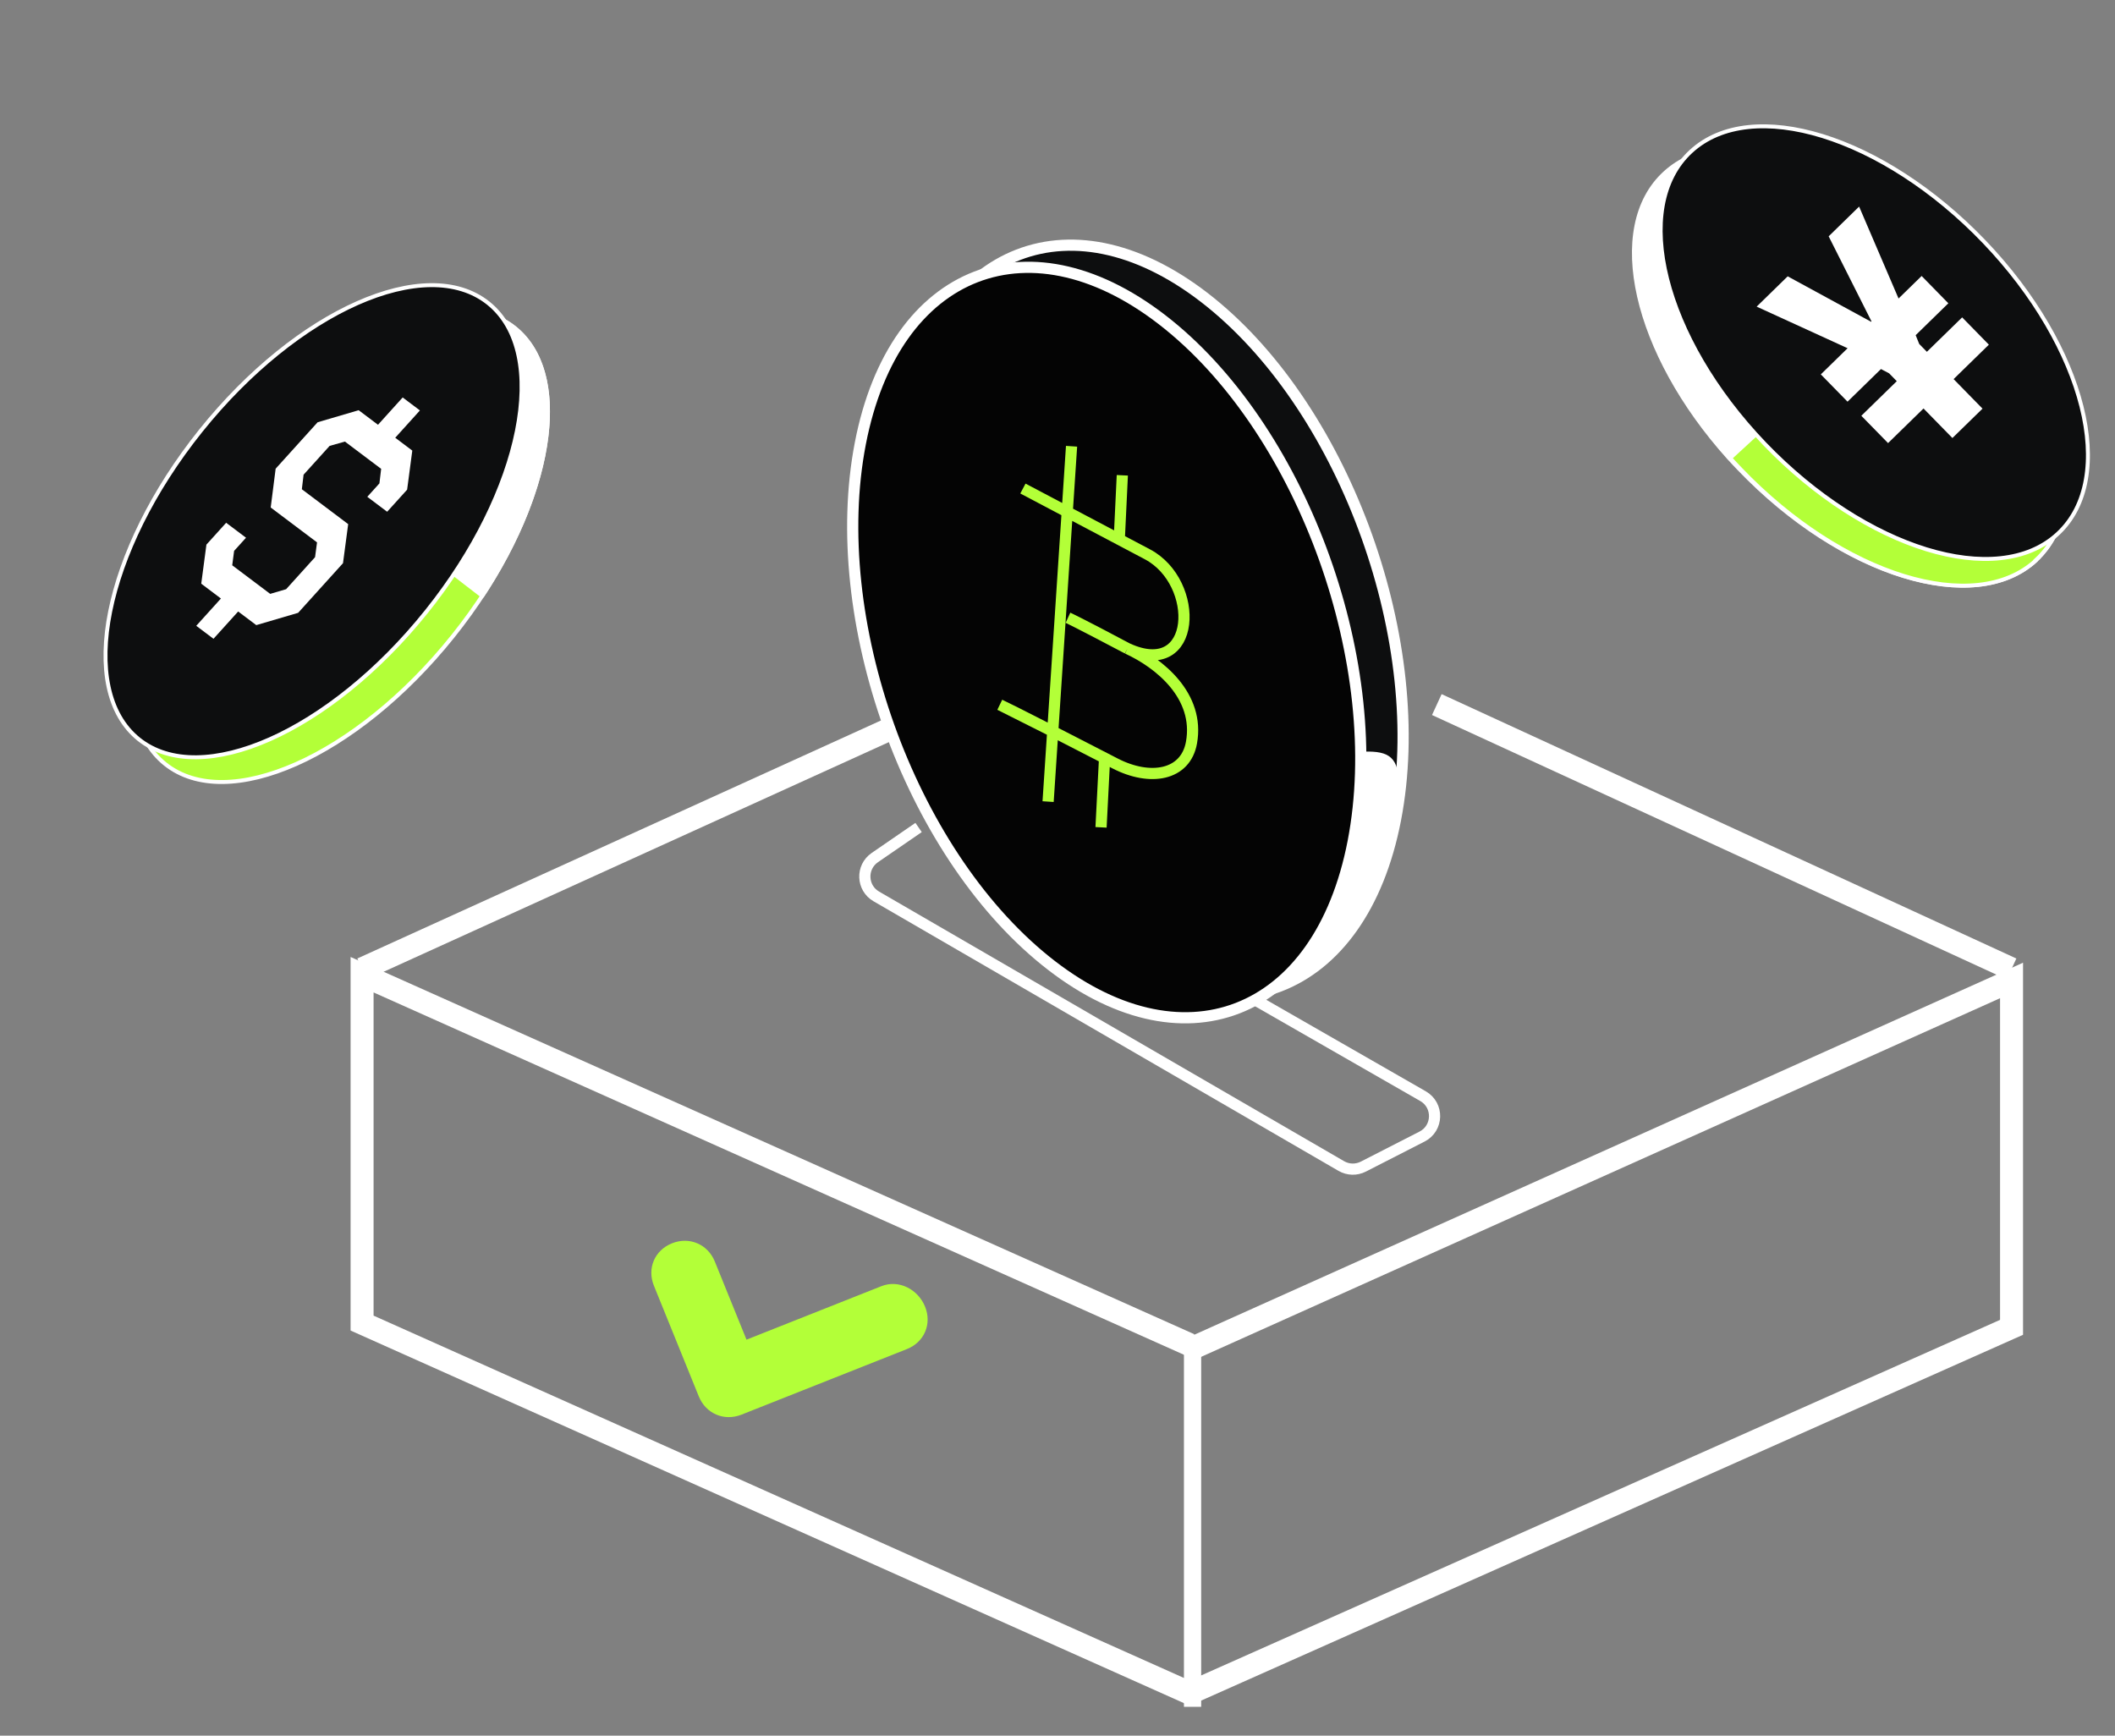 <svg width="368" height="302" viewBox="0 0 368 302" fill="none" xmlns="http://www.w3.org/2000/svg">
<rect x="0" y="0" width="368" height="302" fill="#808080" stroke="none"/>
<path d="M78.784 110.721C95.575 89.774 100.398 65.751 89.551 57.059C78.711 48.379 56.297 58.322 39.506 79.268C22.715 100.215 17.892 124.238 28.738 132.93C39.578 141.61 61.993 131.667 78.784 110.721Z" fill="#B3FF38" stroke="white" stroke-width="0.687" stroke-miterlimit="10"/>
<path d="M83.925 103.664C96.461 84.626 99.199 64.784 89.55 57.06C83.45 52.186 73.697 53.193 63.349 58.728L74.2 96.183L83.913 103.67L83.925 103.664Z" fill="white" stroke="white" stroke-width="0.687" stroke-miterlimit="10"/>
<path d="M74.197 106.415C90.987 85.469 95.81 61.446 84.964 52.753C74.124 44.073 51.709 54.016 34.918 74.963C18.128 95.909 13.305 119.932 24.151 128.624C34.991 137.304 57.406 127.361 74.197 106.415Z" fill="#0D0E0F" stroke="white" stroke-width="0.687" stroke-miterlimit="10"/>
<path d="M73.064 71.413L68.769 76.165L71.737 78.4L70.839 85.198L67.362 89.042L63.908 86.442L66.017 84.108L66.319 81.577L60.016 76.832L57.351 77.585L52.822 82.594L52.52 85.125L60.582 91.194L59.68 97.99L51.873 106.629L44.591 108.768L41.439 106.396L37.146 111.145L34.147 108.887L38.44 104.138L35.015 101.559L35.915 94.762L39.35 90.959L42.806 93.561L40.735 95.85L40.406 98.358L47.012 103.33L49.784 102.517L54.819 96.944L55.162 94.37L47.101 88.302L47.962 81.548L55.263 73.472L62.405 71.374L65.77 73.907L70.065 69.155L73.064 71.413Z" fill="white"/>
<path d="M63 168.593L162 123.593" stroke="white" stroke-width="4"/>
<path d="M350 168.593L250 122.593" stroke="white" stroke-width="4"/>
<path d="M159.83 143.977L152.211 149.216C149.791 150.881 149.93 154.499 152.472 155.972L233.382 202.883C234.558 203.565 236 203.603 237.21 202.984L247.43 197.757C250.257 196.311 250.354 192.305 247.599 190.726L210.635 169.526" stroke="white" stroke-width="1.946"/>
<path d="M189.245 163.282C165.564 144.151 151.154 103.869 157.059 73.309C162.964 42.749 186.948 33.485 210.628 52.616C234.308 71.747 248.718 112.029 242.813 142.589C236.908 173.148 212.925 182.413 189.245 163.282Z" fill="#0D0E0F" stroke="white" stroke-width="1.946"/>
<path d="M189.245 163.283C165.564 144.152 151.154 103.869 157.059 73.31C217.586 168.217 248.095 109.044 242.813 142.589C236.908 173.149 212.925 182.414 189.245 163.283Z" fill="white"/>
<path d="M181.877 167.133C158.197 148.002 143.787 107.72 149.692 77.161C155.596 46.601 179.58 37.337 203.26 56.468C226.941 75.599 241.35 115.881 235.446 146.44C229.541 177 205.557 186.264 181.877 167.133Z" fill="#0D0E0F"/>
<path d="M181.877 167.133C158.197 148.002 143.787 107.72 149.692 77.161C155.596 46.601 179.58 37.337 203.26 56.468C226.941 75.599 241.35 115.881 235.446 146.44C229.541 177 205.557 186.264 181.877 167.133Z" fill="black" fill-opacity="0.72"/>
<path d="M181.877 167.133C158.197 148.002 143.787 107.72 149.692 77.161C155.596 46.601 179.58 37.337 203.26 56.468C226.941 75.599 241.35 115.881 235.446 146.44C229.541 177 205.557 186.264 181.877 167.133Z" stroke="white" stroke-width="1.946"/>
<path d="M177.983 85.003C180.917 86.553 187.67 90.121 194.748 93.859M196.174 112.839C208.31 118.41 208.925 101.349 199.633 96.44C198.015 95.586 196.373 94.718 194.748 93.859M196.174 112.839C187.387 108.203 185.822 107.484 185.822 107.484C185.822 107.484 187.95 108.461 196.174 112.839ZM196.174 112.839C201.737 115.393 208.762 121.063 207.315 129.195C206.295 134.931 200.128 135.994 194.006 132.829C193.384 132.508 192.78 132.195 192.192 131.892M183.482 127.415C177.339 124.274 174.615 122.929 173.972 122.633L183.482 127.415ZM183.482 127.415C185.851 128.626 188.729 130.104 192.192 131.892M182.365 139.477L186.446 77.646M195.278 82.699L194.748 93.859M192.192 131.892L191.575 143.954" stroke="#B3FF38" stroke-width="1.946"/>
<path d="M207 233.977L63 169.593V230.209L207 294.593" stroke="white" stroke-width="4"/>
<path d="M153.36 223.787L129.888 233.092L124.378 219.506C123.154 216.486 119.964 215.123 116.935 216.323C113.907 217.524 112.553 220.689 113.778 223.708L121.583 242.955C122.195 244.465 123.298 245.56 124.627 246.129C125.957 246.697 127.511 246.738 129.025 246.137L157.798 234.731C160.827 233.531 162.18 230.366 160.955 227.346C159.731 224.327 156.388 222.586 153.36 223.787Z" fill="#B3FF38"/>
<path d="M207 234.787L350 170.593V230.947L207 294.593" stroke="white" stroke-width="4"/>
<path d="M354.215 97.486C364.888 87.671 359.134 64.637 341.28 46.014C340.672 45.376 340.064 44.723 339.428 44.128C321.856 26.923 300 20.626 289.666 30.114C279.332 39.603 284.379 61.375 300.778 79.629C301.371 80.295 301.993 80.919 302.601 81.572C320.456 100.195 343.541 107.315 354.229 97.486H354.215Z" fill="white" stroke="white" stroke-width="0.687" stroke-miterlimit="10"/>
<path d="M354.237 97.457C364.866 87.676 359.136 64.721 341.356 46.161C340.751 45.525 340.146 44.875 339.512 44.281L301.024 79.704C301.615 80.368 302.234 80.99 302.84 81.64C320.62 100.2 343.609 107.295 354.251 97.5V97.472L354.237 97.457Z" fill="#B3FF38" stroke="white" stroke-width="0.687" stroke-miterlimit="10"/>
<path d="M307.004 77.181C289.405 58.799 283.678 36.045 294.238 26.335C304.797 16.626 327.619 23.687 345.232 42.056C362.831 60.424 368.543 83.206 358.012 92.901C347.495 102.597 324.63 95.563 307.004 77.181Z" fill="#0D0E0F" stroke="white" stroke-width="0.687" stroke-miterlimit="10"/>
<path d="M323.478 35.944L330.338 51.94L334.354 48.019L339.003 52.77L333.318 58.32L333.935 59.85L335.268 61.213L341.405 55.22L346.054 59.971L339.918 65.962L344.948 71.101L339.711 76.213L334.682 71.074L328.514 77.096L323.863 72.343L330.031 66.321L328.698 64.959L327.279 64.212L321.463 69.891L316.814 65.14L321.473 60.59L305.65 53.351L311.049 48.08L325.57 55.987L325.634 55.923L318.179 41.118L323.478 35.944Z" fill="white"/>
<line x1="207.5" y1="232.977" x2="207.5" y2="296.977" stroke="white" stroke-width="3"/>
</svg>

